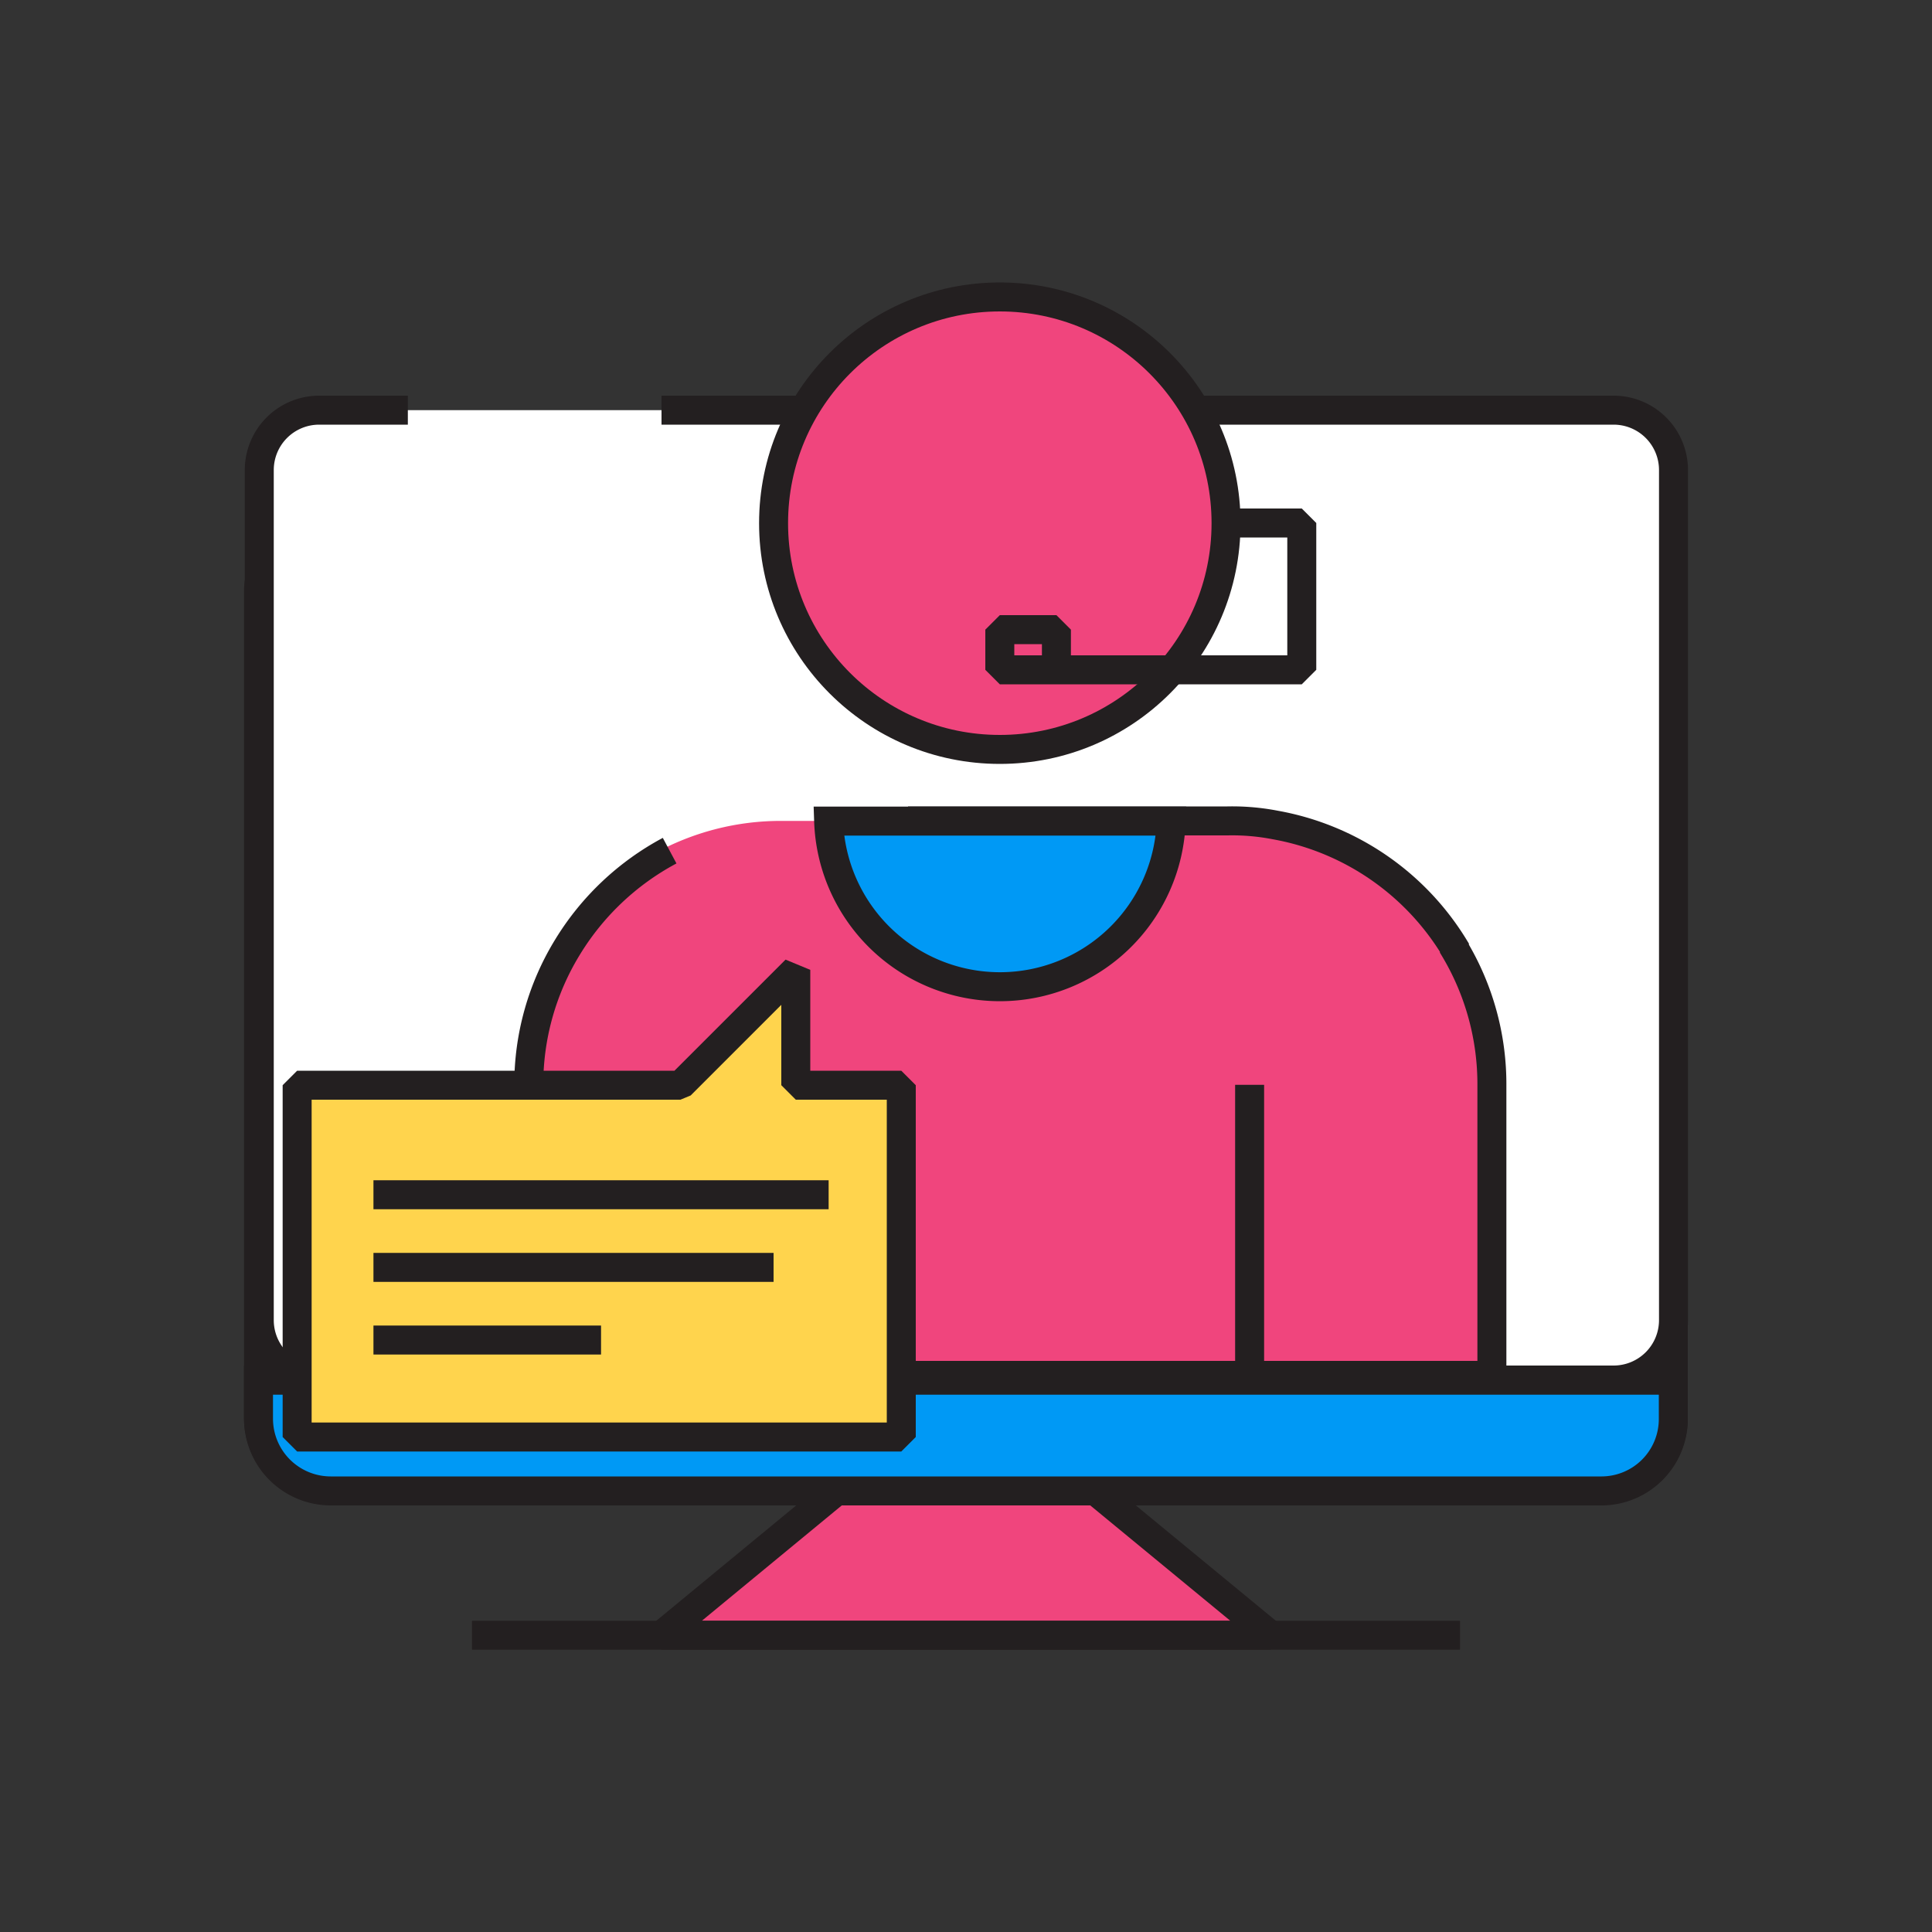 <svg xmlns="http://www.w3.org/2000/svg" viewBox="0 0 100 100" width="500" height="500" class="illustration"><rect x="0" y="0" width="100" height="100" fill="#333333" stroke="none"/><defs><style>.cls-1,.cls-4,.cls-6{fill:#f0457d;}.cls-1,.cls-10,.cls-2,.cls-3,.cls-6,.cls-7,.cls-8,.cls-9{stroke:#231f20;stroke-width:1.5px;}.cls-1,.cls-10,.cls-8{stroke-linejoin:bevel;}.cls-2,.cls-5{fill:#0099f5;}.cls-2,.cls-3,.cls-6,.cls-7,.cls-9{stroke-miterlimit:10;}.cls-3{fill:#fff;}.cls-10,.cls-7{fill:none;}.cls-8,.cls-9{fill:#ffd44d;}</style></defs><g id="Layer_2" data-name="Layer 2"><polygon class="cls-1" points="65.77 84.64 34.24 84.64 45.4 75.44 54.6 75.44 65.77 84.64"></polygon><path class="cls-2" d="M86.61,30.64V73.39a3.72,3.72,0,0,1-3.71,3.73H17.11a3.74,3.74,0,0,1-3.73-3.73V30.64a3.73,3.73,0,0,1,3.73-3.73H82.9A3.71,3.71,0,0,1,86.61,30.64Z"></path><path class="cls-3" d="M34.24,21.23H83.52a3.1,3.1,0,0,1,3.1,3.1v44a3.1,3.1,0,0,1-3.1,3.1h-67a3.1,3.1,0,0,1-3.1-3.1v-44a3.1,3.1,0,0,1,3.1-3.1h4.59"></path><path class="cls-2" d="M86.61,71.44v2a3.72,3.72,0,0,1-3.71,3.73H17.11a3.74,3.74,0,0,1-3.73-3.73v-2Z"></path><line class="cls-1" x1="24.43" y1="84.64" x2="75.57" y2="84.64"></line><path class="cls-4" d="M76.69,56.19v15H26.82v-15a13.59,13.59,0,0,1,2-7.16,13.54,13.54,0,0,1,11.66-6.54H63a11.68,11.68,0,0,1,2.43.21,13.68,13.68,0,0,1,9.28,6.35s0,0,0,.05A13.56,13.56,0,0,1,76.69,56.19Z"></path><path class="cls-5" d="M60.62,42.5a8.87,8.87,0,0,1-17.73,0Z"></path><circle class="cls-6" cx="51.75" cy="27.08" r="11.71"></circle><path class="cls-7" d="M60.62,42.5a8.87,8.87,0,0,1-17.73,0Z"></path><path class="cls-7" d="M27.37,61.84V56.19a13.59,13.59,0,0,1,2-7.16,13.81,13.81,0,0,1,5.29-5"></path><path class="cls-7" d="M47,42.49H63.54A11.72,11.72,0,0,1,66,42.7a13.68,13.68,0,0,1,9.28,6.35s0,0,0,.05a13.65,13.65,0,0,1,1.94,7.09v15H26.82"></path><polygon class="cls-8" points="41.19 56.17 41.19 50.2 35.22 56.17 15.38 56.17 15.38 74.38 46.65 74.38 46.65 56.17 41.19 56.17"></polygon><line class="cls-9" x1="19.33" y1="61.84" x2="42.89" y2="61.84"></line><line class="cls-9" x1="19.33" y1="65.6" x2="40.04" y2="65.6"></line><line class="cls-9" x1="19.33" y1="69.36" x2="31.11" y2="69.36"></line><line class="cls-9" x1="64.68" y1="56.15" x2="64.68" y2="71.2"></line><polyline class="cls-10" points="64.09 27.07 67.38 27.07 67.38 34.67 51.75 34.67 51.75 32.59 54.68 32.59 54.68 34.67"></polyline></g></svg>